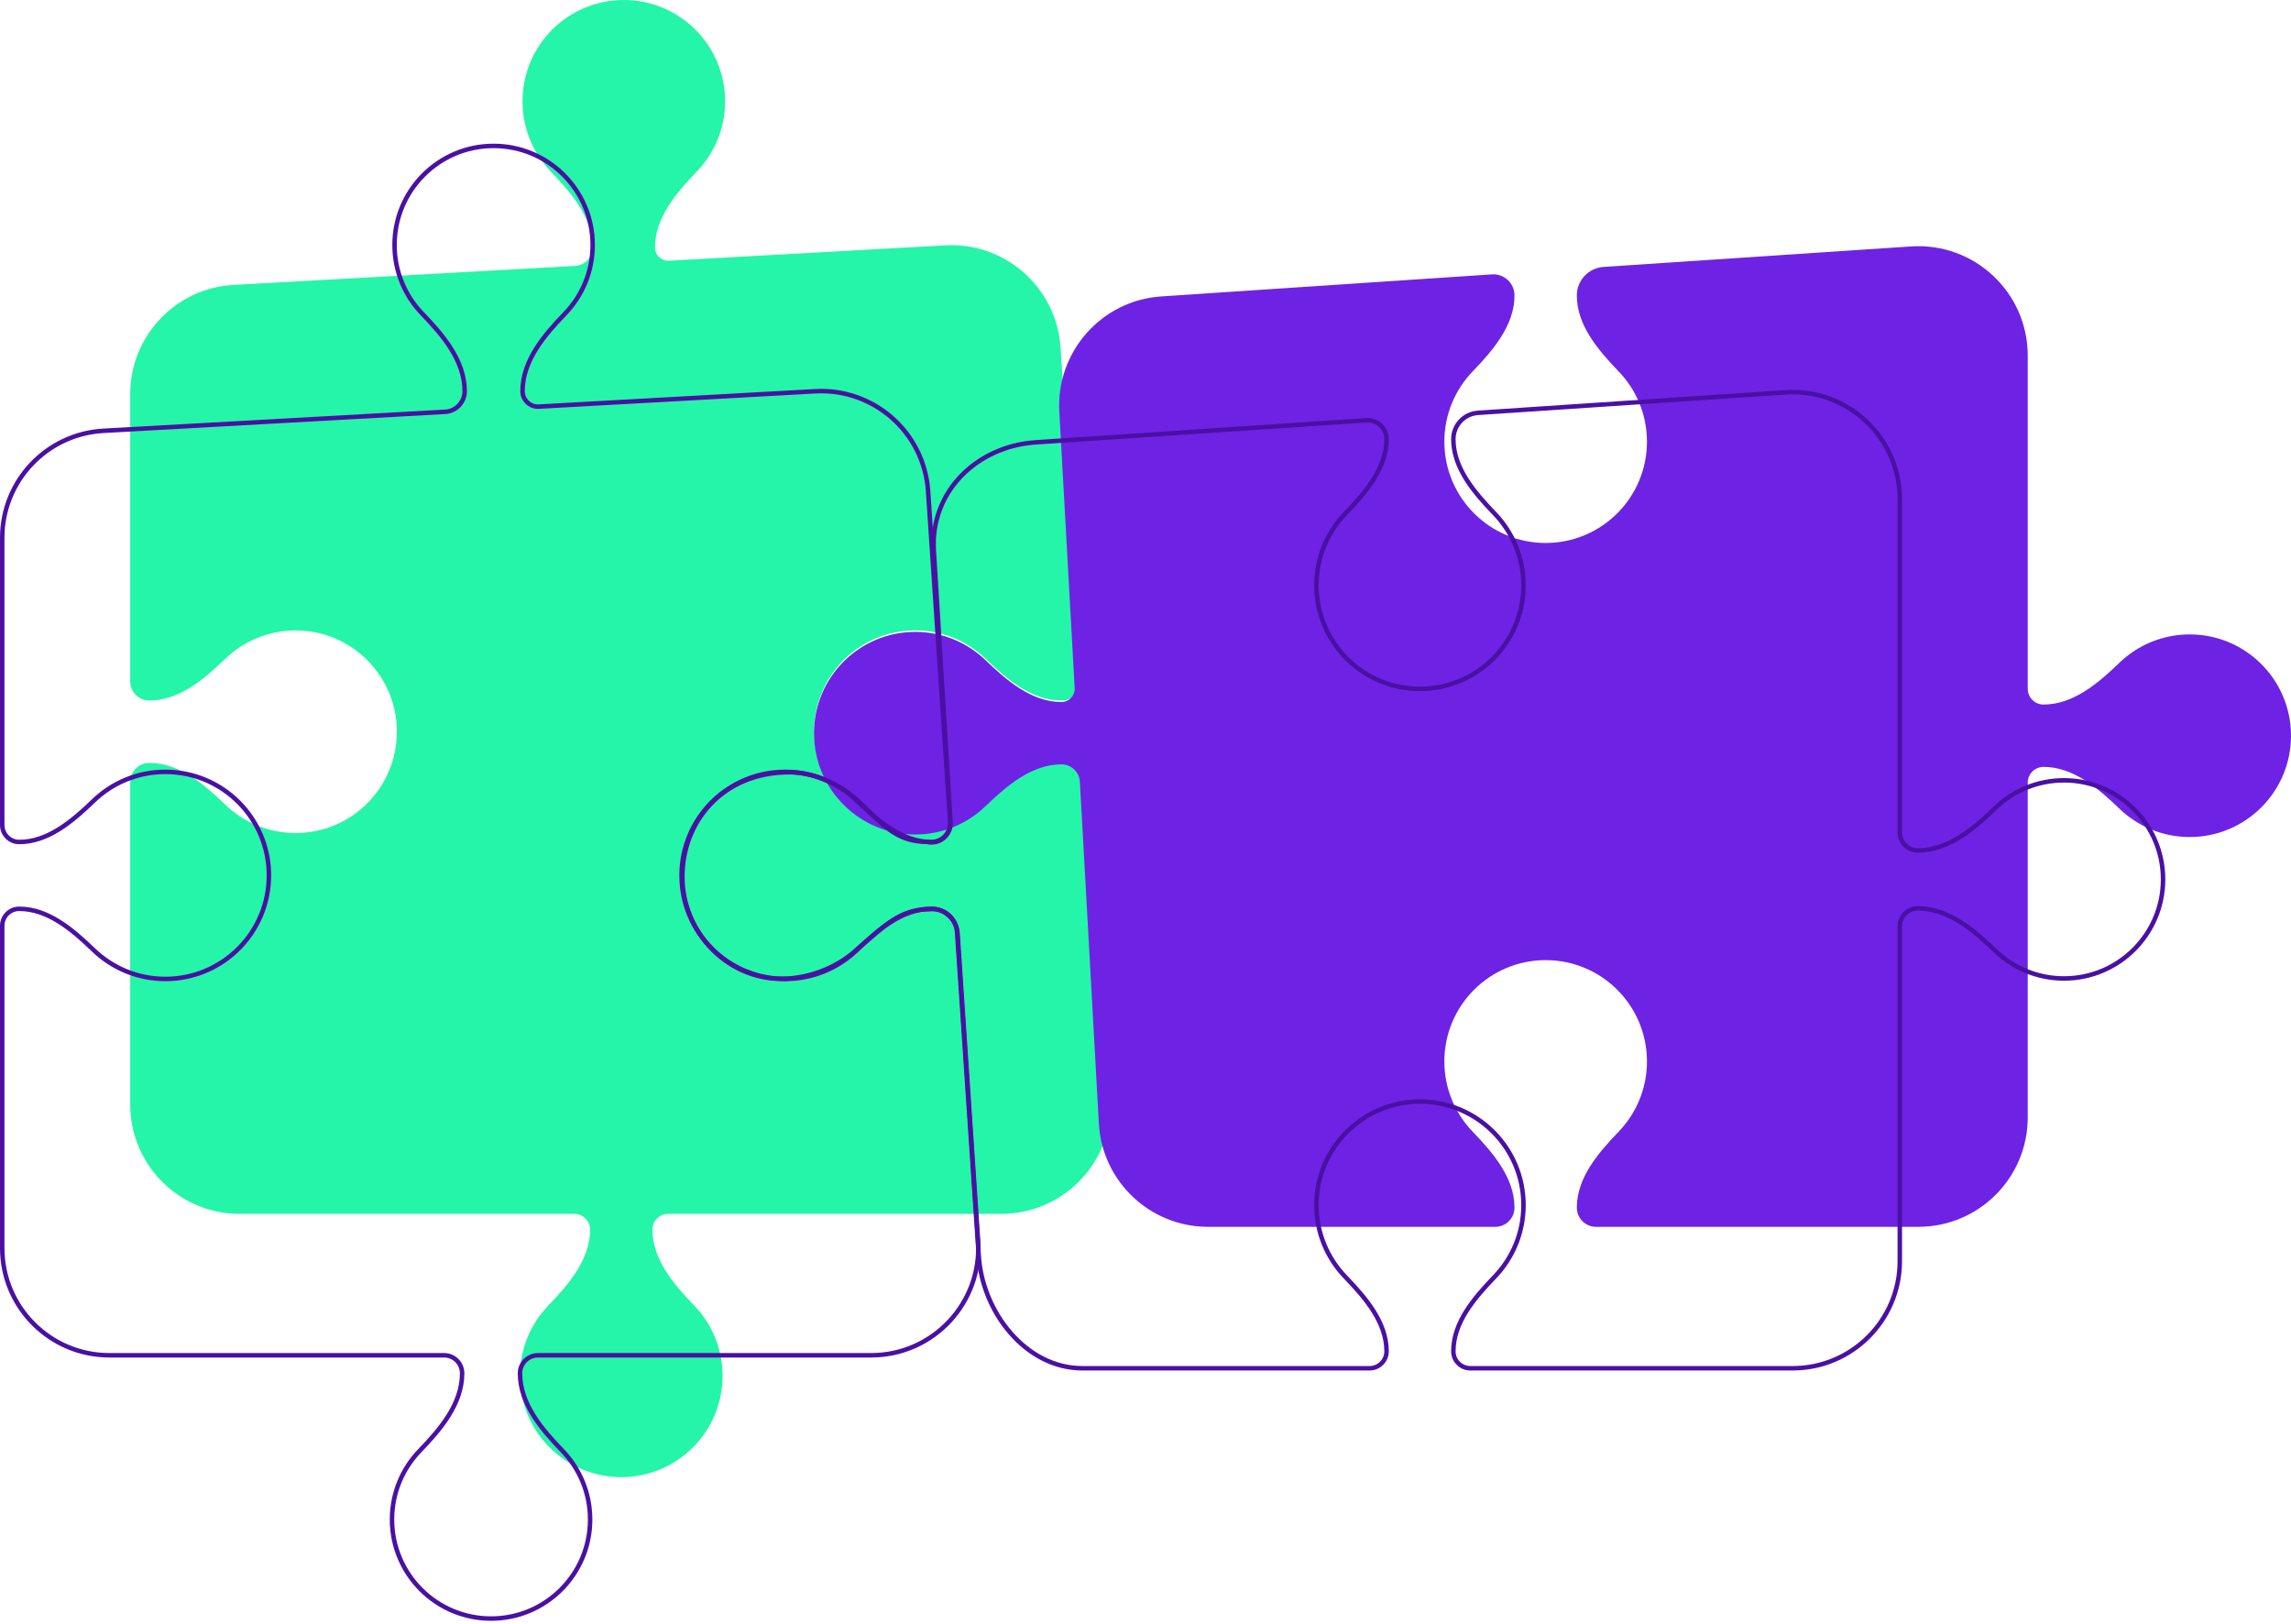 <svg xmlns="http://www.w3.org/2000/svg" width="512" height="363" viewBox="0 0 512 363" fill="none"><path d="M132.443 55.308C132.443 48.678 127.708 43.12 123.107 38.346C119.183 34.275 116.771 28.739 116.771 22.638C116.771 10.136 126.906 0 139.409 0C151.912 0 162.047 10.136 162.047 22.638C162.047 28.739 159.635 34.275 155.711 38.346C151.11 43.12 146.375 48.678 146.375 55.307C146.375 57.004 147.8 58.353 149.494 58.259L211.255 54.828C224.633 54.084 236.117 64.246 237.008 77.615L241.935 151.511C242.117 154.238 239.954 156.549 237.221 156.549C230.591 156.549 225.034 151.814 220.26 147.213C216.189 143.29 210.652 140.877 204.552 140.877C192.049 140.877 181.914 151.012 181.914 163.515C181.914 176.018 192.049 186.154 204.552 186.154C210.652 186.154 216.189 183.741 220.26 179.817C225.034 175.216 230.591 170.481 237.221 170.481C240.585 170.481 243.373 173.089 243.597 176.446L248.179 245.174C249.12 259.287 237.926 271.252 223.782 271.252H149.333C147.385 271.252 145.806 272.831 145.806 274.779C145.806 281.409 150.542 286.966 155.142 291.74C159.066 295.811 161.479 301.348 161.479 307.448C161.479 319.951 151.343 330.086 138.84 330.086C126.338 330.086 116.202 319.951 116.202 307.448C116.202 301.348 118.615 295.811 122.538 291.74C127.139 286.967 131.875 281.409 131.875 274.779C131.875 272.831 130.295 271.252 128.347 271.252H53.547C40.043 271.252 29.096 260.305 29.096 246.801V174.772C29.096 172.402 31.017 170.481 33.387 170.481C40.017 170.481 45.575 175.217 50.349 179.817C54.419 183.741 59.956 186.154 66.056 186.154C78.559 186.154 88.695 176.018 88.695 163.515C88.695 151.012 78.559 140.877 66.056 140.877C59.956 140.877 54.419 143.29 50.349 147.213C45.575 151.814 40.017 156.55 33.387 156.55C31.017 156.55 29.096 154.628 29.096 152.258V88.078C29.096 75.101 39.233 64.385 52.19 63.665L128.551 59.422C130.735 59.301 132.443 57.495 132.443 55.308Z" fill="#25F5A8"></path><path d="M237.221 170.805C230.591 170.805 225.034 175.541 220.26 180.142C216.189 184.065 210.652 186.478 204.552 186.478C192.049 186.478 181.914 176.343 181.914 163.84C181.914 151.337 192.049 141.201 204.552 141.201C210.652 141.201 216.189 143.614 220.26 147.538C225.033 152.138 230.591 156.874 237.221 156.874C238.918 156.874 240.266 155.449 240.172 153.754L236.741 91.993C235.998 78.616 246.16 67.132 259.528 66.24L333.425 61.314C336.151 61.132 338.463 63.295 338.463 66.028C338.463 72.658 333.727 78.215 329.127 82.989C325.203 87.06 322.79 92.597 322.79 98.697C322.79 111.199 332.926 121.335 345.429 121.335C357.932 121.335 368.067 111.199 368.067 98.697C368.067 92.597 365.654 87.06 361.731 82.989C357.13 78.215 352.394 72.657 352.394 66.028C352.394 62.663 355.003 59.875 358.359 59.651L427.088 55.07C441.201 54.129 453.165 65.322 453.165 79.466L453.165 153.916C453.165 155.864 454.744 157.443 456.692 157.443C463.323 157.443 468.88 152.707 473.654 148.106C477.725 144.183 483.261 141.77 489.362 141.77C501.864 141.77 512 151.906 512 164.408C512 176.911 501.864 187.047 489.362 187.047C483.261 187.047 477.725 184.634 473.654 180.711C468.88 176.11 463.323 171.374 456.693 171.374C454.745 171.374 453.165 172.953 453.165 174.901L453.165 249.702C453.165 263.206 442.218 274.153 428.714 274.153L356.686 274.153C354.316 274.153 352.394 272.231 352.394 269.861C352.394 263.231 357.13 257.674 361.731 252.9C365.654 248.829 368.067 243.292 368.067 237.192C368.067 224.689 357.932 214.554 345.429 214.554C332.926 214.554 322.79 224.689 322.79 237.192C322.79 243.292 325.203 248.829 329.127 252.9C333.728 257.674 338.463 263.231 338.463 269.861C338.463 272.232 336.542 274.153 334.172 274.153L269.991 274.153C257.015 274.153 246.298 264.015 245.578 251.058L241.336 174.698C241.215 172.514 239.408 170.805 237.221 170.805Z" fill="#6E22E4"></path><path d="M103.848 87.413C103.848 80.556 98.956 74.862 94.371 70.105C90.534 66.123 88.175 60.71 88.175 54.744C88.175 42.517 98.086 32.606 110.313 32.606C122.54 32.606 132.451 42.517 132.451 54.744C132.451 60.71 130.092 66.123 126.255 70.105C121.67 74.862 116.779 80.556 116.779 87.413C116.779 89.397 118.445 90.974 120.426 90.864L182.187 87.433C195.291 86.705 206.541 96.658 207.414 109.754L212.34 183.65C212.503 186.088 210.569 188.155 208.125 188.155C201.723 188.155 196.301 183.575 191.511 178.959C187.351 174.949 181.691 172.483 175.456 172.483C162.677 172.483 152.318 182.842 152.318 195.621C152.318 208.4 162.677 218.759 175.456 218.759C181.691 218.759 187.351 216.293 191.511 212.283C196.301 207.666 201.723 203.087 208.125 203.087C211.226 203.087 213.796 205.491 214.002 208.585L218.584 277.313C219.506 291.137 208.541 302.857 194.687 302.857H120.237C118.013 302.857 116.21 304.66 116.21 306.884C116.21 313.742 121.102 319.436 125.687 324.193C129.524 328.174 131.883 333.588 131.883 339.554C131.883 351.78 121.971 361.692 109.745 361.692C97.518 361.692 87.606 351.78 87.606 339.554C87.606 333.588 89.965 328.174 93.802 324.193C98.387 319.436 103.279 313.742 103.279 306.885C103.279 304.66 101.476 302.857 99.252 302.857H24.451C11.223 302.857 0.5 292.134 0.5 278.907V206.878C0.5 204.784 2.197 203.087 4.291 203.087C10.694 203.087 16.116 207.666 20.906 212.283C25.066 216.293 30.726 218.759 36.961 218.759C49.74 218.759 60.099 208.4 60.099 195.621C60.099 182.842 49.74 172.483 36.961 172.483C30.726 172.483 25.066 174.949 20.906 178.959C16.115 183.576 10.694 188.155 4.291 188.155C2.197 188.155 0.5 186.458 0.5 184.364V120.184C0.5 107.472 10.43 96.975 23.122 96.27L99.483 92.027C101.932 91.891 103.848 89.866 103.848 87.413Z" stroke="#4A10A3"></path><path d="M191.848 211.863L191.834 211.875L191.82 211.887C187.837 215.726 181.461 218.721 174.575 218.721C162.368 218.721 152.5 208.192 152.5 195.945C152.5 183.694 161.33 172.566 176.46 172.566C182.4 172.566 188.285 175.592 192.287 179.449C192.847 179.989 193.383 180.517 193.903 181.031C197.95 185.022 201.066 188.096 207.118 188.117C209.917 188.824 212.608 186.602 212.43 183.708L208.685 122.877C208.684 122.876 208.684 122.876 208.684 122.875C207.96 109.815 218.329 99.721 231.469 98.845L305.365 93.918C307.804 93.756 309.871 95.689 309.871 98.133C309.871 104.536 305.291 109.957 300.674 114.747C296.665 118.908 294.198 124.567 294.198 130.802C294.198 143.581 304.557 153.941 317.336 153.941C330.115 153.941 340.475 143.581 340.475 130.802C340.475 124.567 338.008 118.908 333.999 114.747C329.382 109.957 324.802 104.536 324.802 98.133C324.802 95.032 327.206 92.462 330.3 92.256L399.029 87.674C412.853 86.752 424.573 97.717 424.573 111.572L424.573 186.021C424.573 188.245 426.376 190.048 428.6 190.048C435.458 190.048 441.151 185.157 445.908 180.572C449.89 176.734 455.304 174.375 461.269 174.375C473.496 174.375 483.408 184.287 483.408 196.514C483.408 208.74 473.496 218.652 461.269 218.652C455.304 218.652 449.89 216.293 445.908 212.456C441.151 207.871 435.458 202.979 428.6 202.979C426.376 202.979 424.573 204.783 424.573 207.007L424.573 281.807C424.573 295.035 413.85 305.758 400.622 305.758L328.593 305.758C326.499 305.758 324.802 304.061 324.802 301.967C324.802 295.564 329.382 290.143 333.999 285.352C338.008 281.192 340.475 275.532 340.475 269.298C340.475 256.519 330.115 246.159 317.336 246.159C304.557 246.159 294.198 256.519 294.198 269.298C294.198 275.532 296.665 281.192 300.674 285.352C305.291 290.143 309.871 295.564 309.871 301.967C309.871 304.061 308.173 305.758 306.079 305.758L241.899 305.758C235.585 305.758 229.974 302.626 225.84 297.871C221.703 293.114 219.071 286.761 218.718 280.395L218.717 280.389L213.887 208.263C213.673 205.077 210.807 202.742 207.649 203.17C201.87 203.182 198.423 206.179 194.239 209.815C193.472 210.481 192.682 211.169 191.848 211.863Z" stroke="#4A10A3"></path></svg>